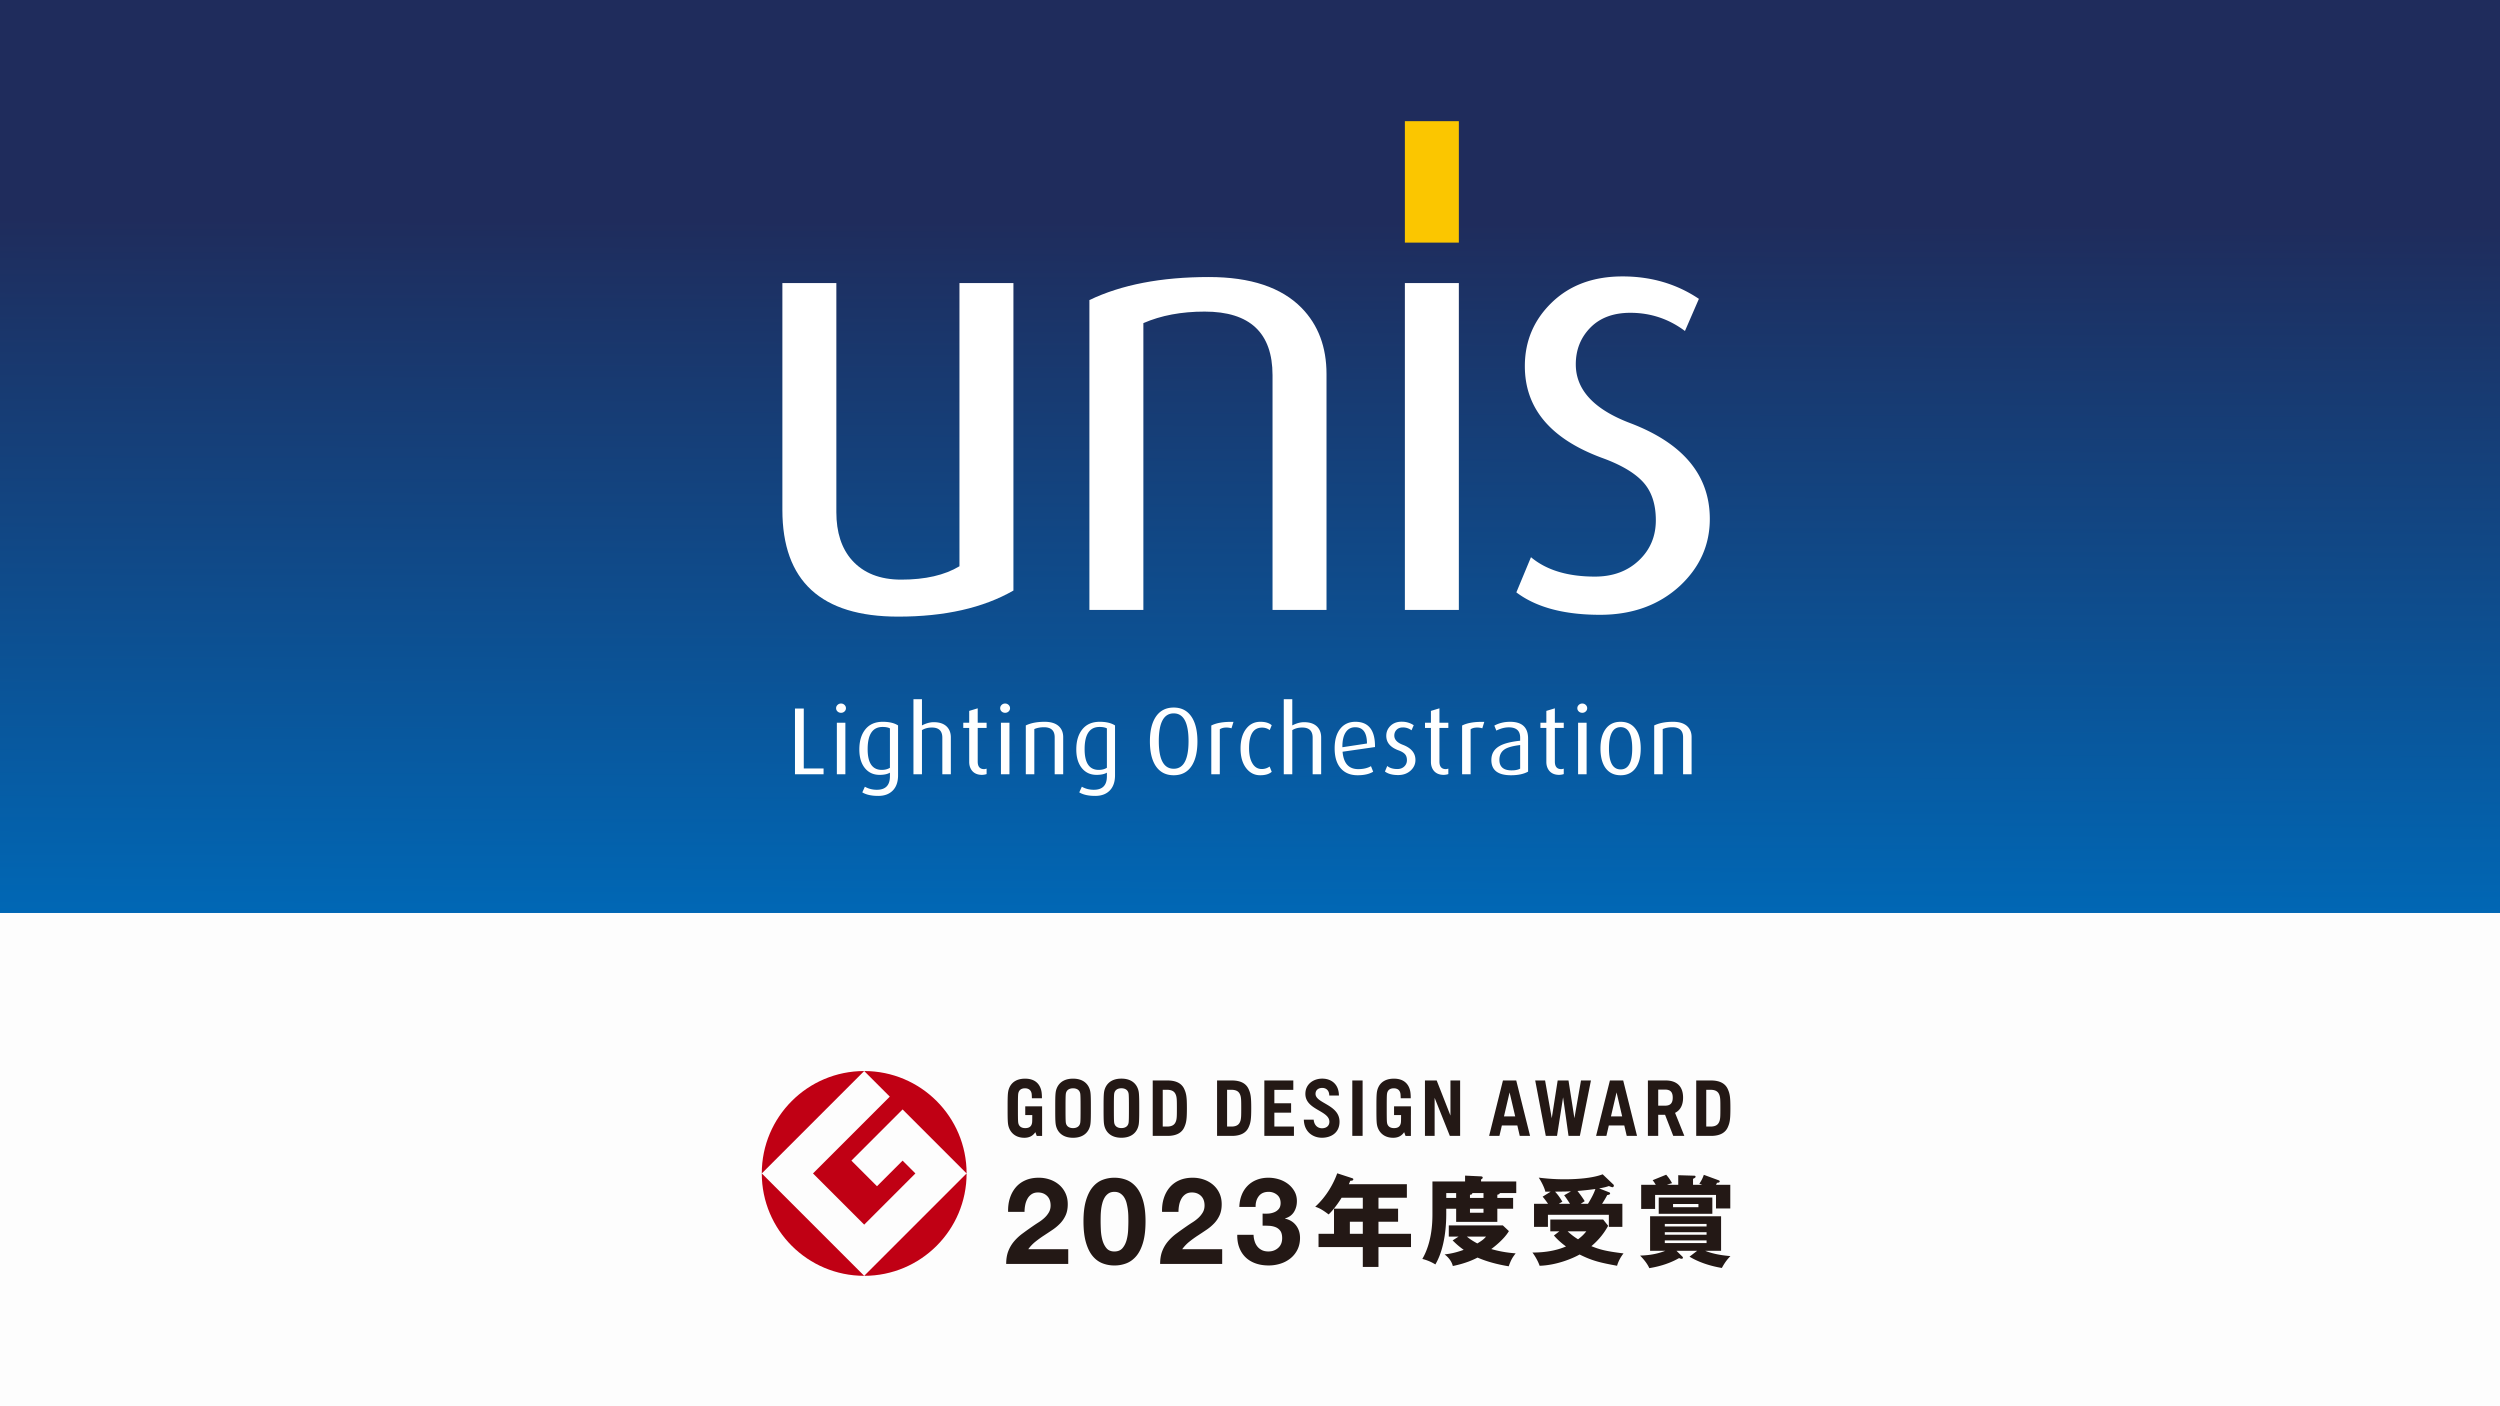 <svg xmlns="http://www.w3.org/2000/svg" viewBox="0 0 640 360"><defs><linearGradient id="a" x1="318.656" x2="319.344" y1="236.23" y2="-3.283" gradientUnits="userSpaceOnUse"><stop offset="0" stop-color="#0068b6"/><stop offset=".75" stop-color="#1f2c5c"/><stop offset="1" stop-color="#1f2c5c"/></linearGradient></defs><path fill="#fdfdfd" d="M0 0h640v360H0z"/><path fill="url(#a)" d="M-3.384-.952h644.769v234.675H-3.384z"/><path fill="#fff" d="M259.437 151.181c-7.762 4.451-17.595 6.675-29.496 6.675-19.77 0-29.652-9.106-29.652-27.323V72.471h13.817v58.646c0 5.186 1.332 9.283 3.997 12.291 2.972 3.318 7.174 4.978 12.607 4.978 6.147 0 11.117-1.14 14.911-3.423V72.471h13.816v78.709ZM339.586 156.149h-13.817v-60.08c0-10.868-5.795-16.301-17.38-16.301-5.947 0-11.175.985-15.686 2.95v73.431h-13.817v-79.33c8.174-3.932 18.37-5.899 30.583-5.899 10.659 0 18.577 2.639 23.753 7.917 4.242 4.347 6.365 9.989 6.365 16.922v60.39Z"/><path fill="#fbc600" d="M373.465 62.109h-13.817V31.021h13.817v31.088Z"/><path fill="#fff" d="M373.465 156.149h-13.817V72.472h13.817v83.677ZM437.711 132.862c0 6.624-2.537 12.317-7.608 17.077-5.382 4.968-12.213 7.451-20.492 7.451-9.213 0-16.354-1.914-21.424-5.744l3.743-9.005c3.949 3.314 9.404 4.969 16.371 4.969 4.573 0 8.316-1.371 11.226-4.114 2.911-2.742 4.367-6.183 4.367-10.324s-1.094-7.399-3.277-9.781c-2.183-2.379-5.717-4.448-10.602-6.21-13.104-4.863-19.654-12.677-19.654-23.442 0-6.417 2.302-11.85 6.909-16.301 4.604-4.449 10.634-6.675 18.086-6.675 7.348 0 13.868 1.916 19.561 5.744l-3.57 8.228c-4.141-3.105-8.798-4.657-13.971-4.657-4.348 0-7.763 1.269-10.247 3.804-2.484 2.537-3.726 5.667-3.726 9.392 0 6.52 4.657 11.541 13.972 15.059 13.557 5.176 20.337 13.35 20.337 24.529ZM210.834 198.219h-7.32v-16.842h2.253v15.349h5.068v1.493ZM216.562 181.303c0 .328-.123.604-.367.832-.246.229-.54.343-.881.343-.359 0-.662-.114-.906-.343s-.367-.505-.367-.832c0-.325.122-.607.367-.844.245-.236.547-.355.906-.355.342 0 .635.119.881.355.244.237.367.519.367.844Zm-.147 16.916h-2.179v-13.194h2.179v13.194ZM229.903 198.488c0 1.665-.449 2.959-1.346 3.88-.898.922-2.138 1.383-3.722 1.383-1.73 0-3.093-.303-4.087-.905l.661-1.445c.914.522 1.934.783 3.06.783 2.236 0 3.354-1.15 3.354-3.452v-.929c-.637.375-1.518.563-2.643.563-1.584 0-2.844-.583-3.783-1.75-.939-1.168-1.408-2.754-1.408-4.762 0-2.155.518-3.872 1.555-5.153 1.036-1.281 2.517-1.922 4.443-1.922 1.647 0 2.953.31 3.916.93v12.777Zm-2.081-1.933v-10.087c-.441-.244-1.07-.366-1.885-.366-2.546 0-3.818 1.897-3.818 5.691 0 3.533 1.207 5.299 3.623 5.299.8 0 1.493-.178 2.081-.538ZM243.415 198.219h-2.179v-9.37c0-1.733-.89-2.6-2.668-2.6-.97 0-1.818.221-2.546.662v11.308h-2.179v-19.216h2.179v6.708c1.058-.555 2.065-.832 3.025-.832 1.53 0 2.677.417 3.441 1.25.618.687.927 1.57.927 2.649v9.442ZM252.571 198.167a4.14 4.14 0 0 1-1.175.199c-1.11 0-1.959-.353-2.546-1.057-.49-.606-.735-1.369-.735-2.286v-8.676h-1.518v-1.322h1.518v-3.036l2.179-.661v3.697h2.278v1.322h-2.278v8.631c0 1.28.55 1.918 1.646 1.918.129 0 .34-.04.631-.122v1.392ZM258.568 181.303c0 .328-.123.604-.367.832-.246.229-.54.343-.881.343-.359 0-.662-.114-.906-.343s-.367-.505-.367-.832c0-.325.122-.607.367-.844.245-.236.547-.355.906-.355.342 0 .635.119.881.355.244.237.367.519.367.844Zm-.147 16.916h-2.179v-13.194h2.179v13.194ZM272.178 198.219h-2.179v-9.474c0-1.714-.914-2.57-2.74-2.57-.938 0-1.763.156-2.473.466v11.578h-2.18V185.71c1.289-.62 2.897-.93 4.823-.93 1.681 0 2.929.416 3.746 1.248.669.686 1.003 1.576 1.003 2.668v9.523ZM285.446 198.488c0 1.665-.449 2.959-1.346 3.88-.898.922-2.138 1.383-3.722 1.383-1.73 0-3.093-.303-4.087-.905l.661-1.445c.914.522 1.934.783 3.06.783 2.236 0 3.354-1.15 3.354-3.452v-.929c-.637.375-1.518.563-2.643.563-1.584 0-2.844-.583-3.783-1.75-.939-1.168-1.408-2.754-1.408-4.762 0-2.155.518-3.872 1.555-5.153 1.036-1.281 2.517-1.922 4.443-1.922 1.647 0 2.953.31 3.916.93v12.777Zm-2.081-1.933v-10.087c-.441-.244-1.07-.366-1.885-.366-2.546 0-3.818 1.897-3.818 5.691 0 3.533 1.207 5.299 3.623 5.299.8 0 1.493-.178 2.081-.538ZM306.542 189.798c0 2.595-.465 4.643-1.395 6.145-1.045 1.681-2.604 2.521-4.676 2.521s-3.639-.84-4.7-2.521c-.93-1.502-1.395-3.55-1.395-6.145 0-2.578.465-4.618 1.395-6.119 1.061-1.698 2.628-2.546 4.7-2.546 2.057 0 3.615.849 4.676 2.546.93 1.501 1.395 3.541 1.395 6.119Zm-2.276-.073c0-4.732-1.266-7.099-3.794-7.099-2.546 0-3.818 2.367-3.818 7.099s1.272 7.074 3.818 7.074c2.529 0 3.794-2.358 3.794-7.074ZM315.77 184.804l-.51 1.641a4.314 4.314 0 0 0-1.288-.196c-.698 0-1.263.147-1.701.441v11.529h-2.18v-12.485c1.337-.686 3.231-.995 5.679-.93ZM325.562 197.582c-.653.588-1.64.881-2.962.881-1.469 0-2.673-.62-3.611-1.861-.938-1.239-1.407-2.904-1.407-4.994 0-2.121.481-3.802 1.444-5.043.914-1.192 2.122-1.787 3.624-1.787 1.272 0 2.244.294 2.912.881l-.514 1.248a3.2 3.2 0 0 0-1.959-.637c-2.22 0-3.329 1.754-3.329 5.264 0 1.615.277 2.897.832 3.842.57.996 1.379 1.494 2.423 1.494.735 0 1.403-.212 2.008-.637l.538 1.346ZM338.217 198.219h-2.179v-9.37c0-1.733-.889-2.6-2.668-2.6-.968 0-1.817.221-2.545.662v11.308h-2.18v-19.216h2.18v6.708c1.057-.555 2.065-.832 3.025-.832 1.529 0 2.676.417 3.44 1.25.618.687.927 1.57.927 2.649v9.442ZM351.999 191.243l-8.298 1.199c.245 2.971 1.583 4.455 4.014 4.455 1.289 0 2.374-.252 3.256-.758l.564 1.42c-.997.604-2.327.905-3.99.905-1.795 0-3.207-.563-4.235-1.689-1.094-1.192-1.64-2.922-1.64-5.19 0-2.187.497-3.884 1.493-5.092.947-1.143 2.22-1.714 3.819-1.714 3.393 0 5.067 2.154 5.018 6.463Zm-2.056-.906c0-2.774-1.009-4.161-3.024-4.161-1.009 0-1.797.408-2.366 1.224-.618.881-.918 2.179-.902 3.892l6.292-.955ZM362.353 194.548c0 1.045-.399 1.942-1.199 2.692-.849.783-1.926 1.175-3.232 1.175-1.452 0-2.578-.301-3.378-.905l.59-1.42c.624.522 1.484.783 2.582.783.721 0 1.311-.217 1.77-.649.459-.433.688-.975.688-1.628s-.172-1.167-.516-1.543c-.345-.374-.902-.701-1.673-.978-2.066-.767-3.098-1.999-3.098-3.697 0-1.012.362-1.868 1.088-2.57.727-.702 1.678-1.053 2.852-1.053 1.159 0 2.186.303 3.085.906l-.564 1.297a3.575 3.575 0 0 0-2.202-.735c-.686 0-1.225.2-1.616.6-.392.4-.588.893-.588 1.481 0 1.028.735 1.821 2.204 2.374 2.137.816 3.206 2.106 3.206 3.868ZM370.774 198.167a4.124 4.124 0 0 1-1.175.199c-1.11 0-1.958-.353-2.545-1.057-.49-.606-.736-1.369-.736-2.286v-8.676h-1.517v-1.322h1.517v-3.036l2.179-.661v3.697h2.278v1.322h-2.278v8.631c0 1.28.55 1.918 1.647 1.918.128 0 .34-.04.63-.122v1.392ZM379.978 184.804l-.51 1.641a4.319 4.319 0 0 0-1.288-.196c-.696 0-1.264.147-1.702.441v11.529h-2.179v-12.485c1.338-.686 3.232-.995 5.679-.93ZM391.19 197.534c-1.11.62-2.57.93-4.381.93-3.346 0-5.019-1.297-5.019-3.892 0-1.616.718-2.823 2.155-3.623 1.141-.637 2.879-1.077 5.213-1.322v-.807c0-1.747-.972-2.619-2.913-2.619-1.012 0-2.072.277-3.182.831l-.515-1.272c1.192-.653 2.538-.979 4.039-.979 3.068 0 4.602 1.428 4.602 4.284v8.469Zm-2.032-.758v-6.047c-1.844.229-3.142.58-3.892 1.053-.947.588-1.419 1.502-1.419 2.741 0 1.795 1.044 2.693 3.133 2.693.913 0 1.64-.147 2.179-.441ZM400.321 198.167a4.124 4.124 0 0 1-1.175.199c-1.11 0-1.958-.353-2.545-1.057-.49-.606-.736-1.369-.736-2.286v-8.676h-1.517v-1.322h1.517v-3.036l2.179-.661v3.697h2.278v1.322h-2.278v8.631c0 1.28.55 1.918 1.647 1.918.128 0 .34-.04.63-.122v1.392ZM406.318 181.303c0 .328-.122.604-.368.832a1.242 1.242 0 0 1-.881.343c-.359 0-.661-.114-.905-.343s-.368-.505-.368-.832c0-.325.123-.607.368-.844.245-.236.546-.355.905-.355.344 0 .638.119.881.355.246.237.368.519.368.844Zm-.147 16.916h-2.18v-13.194h2.18v13.194ZM420.026 191.635c0 2.04-.409 3.664-1.225 4.871-.897 1.306-2.202 1.959-3.915 1.959s-3.027-.653-3.941-1.959c-.816-1.207-1.224-2.83-1.224-4.871 0-2.073.416-3.705 1.248-4.897.897-1.305 2.195-1.958 3.892-1.958 1.729 0 3.044.653 3.94 1.958.816 1.175 1.225 2.807 1.225 4.897Zm-2.179 0c0-3.656-.988-5.483-2.962-5.483-1.991 0-2.987 1.827-2.987 5.483 0 3.557.996 5.336 2.987 5.336 1.974 0 2.962-1.779 2.962-5.336ZM433.049 198.219h-2.179v-9.474c0-1.714-.914-2.57-2.741-2.57-.938 0-1.762.156-2.472.466v11.578h-2.18V185.71c1.289-.62 2.897-.93 4.823-.93 1.681 0 2.928.416 3.744 1.248.67.686 1.004 1.576 1.004 2.668v9.523Z"/><path fill="#c00014" d="m195.016 300.398 26.217-26.214c-14.476 0-26.217 11.737-26.217 26.214M221.234 326.611l-26.217-26.213c0 14.479 11.74 26.213 26.217 26.213M208.124 300.398l13.11 13.109 13.106-13.109-3.276-3.276-6.554 6.553-6.553-6.553 13.107-13.108 16.386 16.385c0-14.477-11.737-26.214-26.216-26.214l6.552 6.554-19.661 19.66Z"/><path fill="#c00014" d="M221.234 326.611c14.479 0 26.216-11.734 26.216-26.213l-26.216 26.213Z"/><path fill="#231815" d="M336.775 280.032c0-1.007.767-1.528 1.715-1.528.926 0 1.793.562 1.802 1.948h2.473c-.035-3.147-2.207-4.325-4.275-4.325-2.167 0-4.315 1.335-4.315 3.906 0 4.112 6.149 4.254 6.149 7.131 0 1.073-.809 1.671-1.894 1.671s-2.014-.755-2.128-2.203h-2.523c.097 3.255 2.443 4.631 4.651 4.631 2.188 0 4.489-1.166 4.489-4.099 0-4.41-6.144-4.679-6.144-7.131m66.274 6.226-1.515-9.659h-2.769l-1.515 9.659-1.709-9.659h-2.529l2.708 14.19h2.878l1.551-9.875 1.393 9.875h2.9l2.839-14.19h-2.547l-1.686 9.659Zm37.125.791c-.231.637-.698 1.351-2.284 1.351l-1.091-.009v-9.395l1.091-.011c1.586 0 2.053.715 2.284 1.353.238.652.243 1.436.243 3.356s-.005 2.701-.243 3.355m-2.167-10.45h-3.775v14.19h3.775c2.225 0 3.64-.753 4.298-2.194.541-1.192.678-2.091.678-4.9s-.136-3.708-.678-4.902c-.659-1.439-2.074-2.194-4.298-2.194m-120.498 10.45c-.234.637-.698 1.351-2.283 1.351l-1.092-.009v-9.395l1.092-.011c1.585 0 2.049.715 2.283 1.353.239.652.246 1.436.246 3.356s-.007 2.701-.246 3.355m-2.164-10.45h-3.776v14.19h3.776c2.225 0 3.638-.753 4.296-2.194.545-1.192.675-2.091.675-4.9s-.13-3.708-.675-4.902c-.657-1.439-2.071-2.194-4.296-2.194m-14.307 10.45c-.231.637-.699 1.351-2.282 1.351l-1.096-.009v-9.395l1.096-.011c1.582 0 2.051.715 2.282 1.353.239.652.246 1.436.246 3.356s-.007 2.701-.246 3.355m-2.167-10.45h-3.775v14.19h3.775c2.226 0 3.641-.753 4.297-2.194.545-1.192.678-2.091.678-4.9s-.132-3.708-.678-4.902c-.656-1.439-2.071-2.194-4.297-2.194m72.446 8.992-3.524-8.992h-3.005v14.19h2.477v-9.738l3.895 9.738h2.632V276.6h-2.476v8.992Zm54.944-2.541-1.759-.005v-4.107l1.759-.005c1.422 0 1.959.717 1.959 2.057s-.537 2.06-1.959 2.06m4.609-2.06c0-2.83-1.554-4.394-4.485-4.394h-2.557v.003h-1.966v14.19h2.639v-5.404h1.756l2.094 5.404h2.84l-2.376-5.9c1.351-.667 2.053-1.995 2.053-3.899m-18.465 4.809 1.436-6.145 1.436 6.145h-2.873Zm-.266-9.2-3.541 14.19h2.639l.624-2.677h3.958l.626 2.677h2.637l-3.541-14.19h-3.402Zm-27.12 9.2 1.436-6.145 1.44 6.145h-2.877Zm-.263-9.2-3.54 14.19h2.637l.628-2.677h3.957l.622 2.677h2.639l-3.541-14.19h-3.402Zm-95.83 10.803c-.147.963-.905 1.386-1.847 1.386-.936 0-1.694-.424-1.847-1.386-.07-.471-.077-1.845-.077-3.707s.007-3.237.077-3.708c.153-.963.911-1.389 1.847-1.389.942 0 1.7.427 1.847 1.389.074.471.082 1.844.082 3.708s-.008 3.236-.082 3.707m2.595-7.831c-.263-1.682-1.47-3.444-4.442-3.444s-4.173 1.762-4.435 3.444c-.128.813-.126 2.317-.126 4.124s-.003 3.309.126 4.123c.262 1.679 1.466 3.444 4.435 3.444s4.178-1.764 4.442-3.444c.124-.814.124-2.317.124-4.123s0-3.312-.124-4.124m-14.974 7.839c-.15.96-.904 1.386-1.845 1.386s-1.696-.427-1.845-1.386c-.073-.472-.08-1.845-.08-3.708s.007-3.237.08-3.71c.15-.961.906-1.386 1.845-1.386s1.696.425 1.845 1.386c.076.472.08 1.847.08 3.71s-.004 3.236-.08 3.708m2.595-7.834c-.263-1.679-1.47-3.441-4.44-3.441s-4.174 1.762-4.437 3.441c-.127.815-.124 2.319-.124 4.126s-.003 3.31.124 4.124c.263 1.679 1.467 3.443 4.437 3.443s4.177-1.763 4.44-3.443c.126-.814.124-2.317.124-4.124s.001-3.31-.124-4.126m67.05 11.213h2.637V276.6h-2.637v14.19Zm-19.954-5.953h4.286v-2.398h-4.286v-3.441h4.852V276.6h-7.416v14.19h7.578v-2.398h-5.014v-3.556Zm-63.771.618h1.797c-.008.927 0 1.634-.05 1.956-.159 1.013-.779 1.386-1.758 1.386-.938 0-1.636-.427-1.786-1.386-.076-.472-.08-1.845-.08-3.708s.004-3.237.08-3.71c.15-.961.795-1.386 1.733-1.386.919 0 1.558.466 1.702 1.392.03.203.053.718.063 1.157h2.569a11.495 11.495 0 0 0-.09-1.578c-.254-1.631-1.285-3.441-4.208-3.441-2.969 0-4.103 1.762-4.363 3.441-.127.815-.127 2.319-.127 4.126s0 3.31.127 4.124c.265 1.7 1.534 3.443 4.163 3.443 1.273 0 2.182-.494 2.811-1.436l.358.964h1.373v-7.584h-4.315v2.242Zm94.411 0h1.8c-.008.927-.003 1.634-.053 1.956-.159 1.013-.775 1.386-1.755 1.386-.941 0-1.639-.427-1.789-1.386-.073-.472-.077-1.845-.077-3.708s.004-3.237.077-3.71c.15-.961.796-1.386 1.736-1.386.919 0 1.555.466 1.7 1.392.032.203.055.718.068 1.157h2.565a11.51 11.51 0 0 0-.089-1.578c-.254-1.631-1.284-3.441-4.207-3.441-2.971 0-4.101 1.762-4.363 3.441-.128.815-.126 2.319-.126 4.126s-.003 3.31.126 4.124c.266 1.7 1.531 3.443 4.161 3.443 1.276 0 2.184-.494 2.811-1.436l.358.964h1.373v-5.342h.004v-2.242h-4.319v2.242ZM258.513 306.798c.329-1.061.823-1.989 1.482-2.781s1.489-1.411 2.488-1.855c.999-.441 2.148-.664 3.445-.664.99 0 1.932.155 2.828.464a7.31 7.31 0 0 1 2.364 1.328 6.336 6.336 0 0 1 1.623 2.132c.402.845.602 1.793.602 2.843 0 1.092-.176 2.029-.525 2.812a7.42 7.42 0 0 1-1.39 2.086 11.768 11.768 0 0 1-1.963 1.654c-.732.494-1.467.984-2.209 1.467a28.404 28.404 0 0 0-2.163 1.561 9.803 9.803 0 0 0-1.855 1.947h10.229v3.771h-15.884c0-1.257.18-2.349.541-3.276a8.723 8.723 0 0 1 1.467-2.487 12.787 12.787 0 0 1 2.179-2.024 95.047 95.047 0 0 1 2.642-1.886c.474-.329.977-.664 1.513-1.004s1.026-.715 1.467-1.127a6.037 6.037 0 0 0 1.114-1.39c.298-.516.448-1.102.448-1.762 0-1.05-.305-1.87-.913-2.457s-1.385-.88-2.331-.88c-.64 0-1.18.15-1.623.448-.444.298-.799.69-1.066 1.174a5.382 5.382 0 0 0-.571 1.607 9.061 9.061 0 0 0-.171 1.746h-4.203c-.04-1.237.104-2.384.433-3.445M278.005 307.354c.423-1.432.994-2.58 1.716-3.445.72-.865 1.559-1.484 2.519-1.855a8.364 8.364 0 0 1 3.043-.556c1.092 0 2.117.186 3.075.556.957.371 1.802.99 2.534 1.855.73.865 1.308 2.013 1.729 3.445.423 1.432.634 3.198.634 5.299 0 2.164-.212 3.972-.634 5.424-.421 1.453-.999 2.611-1.729 3.476-.732.865-1.577 1.482-2.534 1.854a8.444 8.444 0 0 1-3.075.556 8.343 8.343 0 0 1-3.043-.556c-.96-.371-1.8-.988-2.519-1.854-.722-.865-1.293-2.024-1.716-3.476-.423-1.453-.633-3.26-.633-5.424 0-2.101.211-3.866.633-5.299m3.816 7.54c.042.876.17 1.72.387 2.534.216.814.56 1.509 1.034 2.086s1.154.865 2.04.865c.906 0 1.601-.289 2.086-.865s.834-1.272 1.05-2.086c.217-.814.346-1.658.386-2.534.042-.875.062-1.623.062-2.241 0-.37-.005-.818-.015-1.343a14.86 14.86 0 0 0-.124-1.623 14.965 14.965 0 0 0-.309-1.652 5.091 5.091 0 0 0-.602-1.469 3.316 3.316 0 0 0-1.021-1.05c-.412-.267-.917-.402-1.513-.402s-1.098.135-1.5.402a3.25 3.25 0 0 0-.988 1.05 5.672 5.672 0 0 0-.602 1.469 11.41 11.41 0 0 0-.309 1.652 18.066 18.066 0 0 0-.108 1.623c-.011.525-.016.973-.016 1.343 0 .618.022 1.366.062 2.241M297.922 306.798c.329-1.061.823-1.989 1.482-2.781a6.755 6.755 0 0 1 2.488-1.855c.999-.441 2.148-.664 3.445-.664.99 0 1.932.155 2.828.464a7.31 7.31 0 0 1 2.364 1.328 6.336 6.336 0 0 1 1.623 2.132c.402.845.602 1.793.602 2.843 0 1.092-.176 2.029-.525 2.812a7.42 7.42 0 0 1-1.39 2.086 11.768 11.768 0 0 1-1.963 1.654c-.732.494-1.467.984-2.209 1.467a28.404 28.404 0 0 0-2.163 1.561 9.803 9.803 0 0 0-1.855 1.947h10.229v3.771h-15.884c0-1.257.18-2.349.541-3.276a8.723 8.723 0 0 1 1.467-2.487 12.787 12.787 0 0 1 2.179-2.024 95.047 95.047 0 0 1 2.642-1.886c.474-.329.977-.664 1.513-1.004s1.026-.715 1.467-1.127a6.037 6.037 0 0 0 1.114-1.39c.298-.516.448-1.102.448-1.762 0-1.05-.305-1.87-.913-2.457s-1.385-.88-2.331-.88c-.64 0-1.18.15-1.623.448-.444.298-.799.69-1.066 1.174a5.382 5.382 0 0 0-.571 1.607 9.061 9.061 0 0 0-.171 1.746h-4.203c-.04-1.237.104-2.384.433-3.445M324.743 310.675a4.723 4.723 0 0 0 1.498-.356 2.85 2.85 0 0 0 1.143-.848c.297-.373.452-.867.452-1.485 0-.926-.313-1.638-.929-2.132a3.324 3.324 0 0 0-2.134-.74c-1.111 0-1.951.364-2.518 1.095-.568.732-.841 1.654-.818 2.766h-4.174c.04-1.112.244-2.126.603-3.043a6.948 6.948 0 0 1 1.512-2.364 6.7 6.7 0 0 1 2.335-1.531c.907-.36 1.916-.54 3.028-.54.865 0 1.732.13 2.596.386a7.418 7.418 0 0 1 2.331 1.157 6.216 6.216 0 0 1 1.682 1.886c.435.741.655 1.598.655 2.564 0 1.053-.257 1.98-.757 2.782-.509.805-1.264 1.35-2.275 1.639v.059c1.193.267 2.134.846 2.812 1.732.68.886 1.022 1.945 1.022 3.182 0 1.133-.224 2.142-.663 3.029a6.65 6.65 0 0 1-1.779 2.223 7.791 7.791 0 0 1-2.562 1.359 9.863 9.863 0 0 1-3.031.463c-1.218 0-2.325-.174-3.32-.524-1-.351-1.848-.86-2.551-1.53-.702-.671-1.239-1.489-1.62-2.458-.381-.965-.564-2.079-.541-3.336h4.17c.018.575.112 1.13.279 1.654.161.524.401.977.71 1.358.311.382.694.686 1.158.913.463.228 1.015.339 1.652.339.99 0 1.825-.302 2.503-.911.684-.607 1.021-1.436 1.021-2.487 0-.824-.159-1.451-.477-1.885a2.753 2.753 0 0 0-1.222-.942 5.118 5.118 0 0 0-1.621-.34 32.194 32.194 0 0 0-1.688-.047v-3.089c.475.041.976.041 1.515 0M348.878 312.757h-3.313v3.104h3.313v-3.104Zm4.01-3.336h5.021v3.336h-5.021v3.104h8.329v3.389h-8.329v5.085h-4.01v-5.085h-11.333v-3.389h3.96v-6.44h7.374v-2.794h-5.435c-.101.18-1.631 2.668-3.314 4.269-1.96-1.501-2.838-1.789-3.437-1.968 2.82-2.564 4.659-5.82 5.638-8.563l3.806 1.241c.157.054.311.131.311.285 0 .339-.363.364-.774.392-.13.332-.258.621-.363.877h14.85v3.468h-7.271v2.794ZM376.312 310.467h3.464v-1.029h-3.464v1.029Zm3.464-3.789v-1.255h-2.857c0 .377-.404.425-.608.425v.83h3.464Zm-4.265 9.887c.501.405 1.156.931 2.686 1.758.979-.603 1.557-.952 2.233-1.758h-4.919Zm-2.736-11.143h-2.533v1.255h2.533v-1.255Zm.626 11.143h-2.511v-2.861h13.836l1.555 1.457c-1.26 2.132-3.893 4.142-4.518 4.594 2.684.775 4.761.979 6.246 1.107-.926 1.177-1.229 1.805-1.781 3.309-1.38-.227-4.772-.828-7.98-2.234-1.056.555-3.015 1.484-6.33 2.164-.173-.833-.849-2.061-2.105-2.967 1.18-.149 2.608-.35 4.894-1.176-1.509-1.08-2.21-1.809-2.836-2.411l1.53-.981Zm13.958-9.887v2.759h-4.043v3.364h-10.541v-3.364h-2.534v1.332c0 5.62-1.107 10.114-2.789 12.925a11.6 11.6 0 0 0-3.336-1.404c2.357-4.043 2.587-8.914 2.587-11.345v-8.486h8.357v-1.503l4.089.196c.126 0 .427.054.427.332 0 .223-.301.4-.427.45v.525h9.013v2.963h-4.216c0 .275-.452.402-.629.425v.83h4.043ZM406.52 308.176c.998-1.632 1.557-2.759 1.901-3.791-.344.05-2.36.327-4.593.504.98 1.227 1.535 2.082 1.86 2.608-.679.452-.805.528-1.029.679h1.86Zm-5.202 7.052a16.538 16.538 0 0 0 2.661 2.033c1.179-.879 1.656-1.481 2.111-2.033h-4.772Zm.851-10.241c-1.424.051-1.878.051-4.088.076.759.778 1.257 1.534 1.886 2.561-.127.076-.755.451-.907.552h2.862c-.954-1.458-1.052-1.608-1.504-2.184l1.751-1.004Zm9.796.251c.121.051.224.126.224.302 0 .251-.377.352-.749.401-.231.454-.402.806-1.308 2.234h5.195v5.898h-3.46v-3.087h-15.594v3.087h-3.563v-5.898h3.591a24.703 24.703 0 0 0-1.384-1.833l2.059-1.28c-.95 0-1.054 0-1.351.024-.302-1.204-1.108-2.711-1.708-3.611 1.253.151 3.54.423 6.622.423 2.969 0 7.079-.25 9.742-1.277l2.709 2.584c.126.101.155.201.155.302 0 .25-.155.425-.375.425-.155 0-.606-.2-.903-.301-.683.225-1.057.351-2.489.603l2.588 1.003Zm-12.778 9.99h-2.309v-3.035h13.526l1.282 1.605c-1.381 2.56-3.137 4.24-4.293 5.22 2.308.93 3.815 1.305 8.232 1.856-.724.879-1.378 2.134-1.656 3.164-4.065-.753-6.249-1.206-9.588-2.888-1.856 1.054-5.976 2.763-10.238 2.888-.429-1.282-1.335-2.739-1.837-3.387 3.286 0 6.13-.505 8.589-1.558-1.582-1.156-2.512-2.132-3.089-2.809l1.381-1.057ZM428.3 309.047h6.498v-.83H428.3v.83Zm-2.11 9.175h10.693v-.679H426.19v.679Zm0-2.132h10.693v-.655H426.19v.655Zm10.692-2.761H426.19v.651h10.692v-.651Zm1.478-2.601h-13.727v-4.166h13.727v4.166Zm-8.73-7.416v-2.458l4.139.124c.123 0 .3.074.3.251 0 .227-.201.327-.653.554v1.53h2.361c-.176-.073-.352-.148-.751-.277.452-.674.828-1.307 1.153-2.282l3.818 1.405c.127.05.25.124.25.277 0 .35-.531.35-.703.35-.073.2-.101.25-.25.526h3.661v6.049h-3.661v-3.463h-15.588v3.588h-3.565v-6.175h3.742c-.404-.652-.531-.856-.809-1.18l3.468-1.405c.628.729.98 1.228 1.507 2.159-.755.224-1.006.301-1.301.427h2.884Zm4.84 16.894h-5.292l1.531 1.505c.051.053.124.175.124.251 0 .203-.151.277-.351.277-.25 0-.427-.074-.629-.177-2.961 1.708-6.001 2.31-7.629 2.585-.651-1.455-1.86-2.711-2.362-3.212 1.283-.051 3.843-.175 6.452-1.23h-3.891v-8.834h18.175v8.834h-4.069c2.384.979 5.249 1.254 6.456 1.354-.753.805-1.358 1.508-2.188 3.038-1.027-.174-4.871-.828-8.28-2.886l1.953-1.505Z"/></svg>